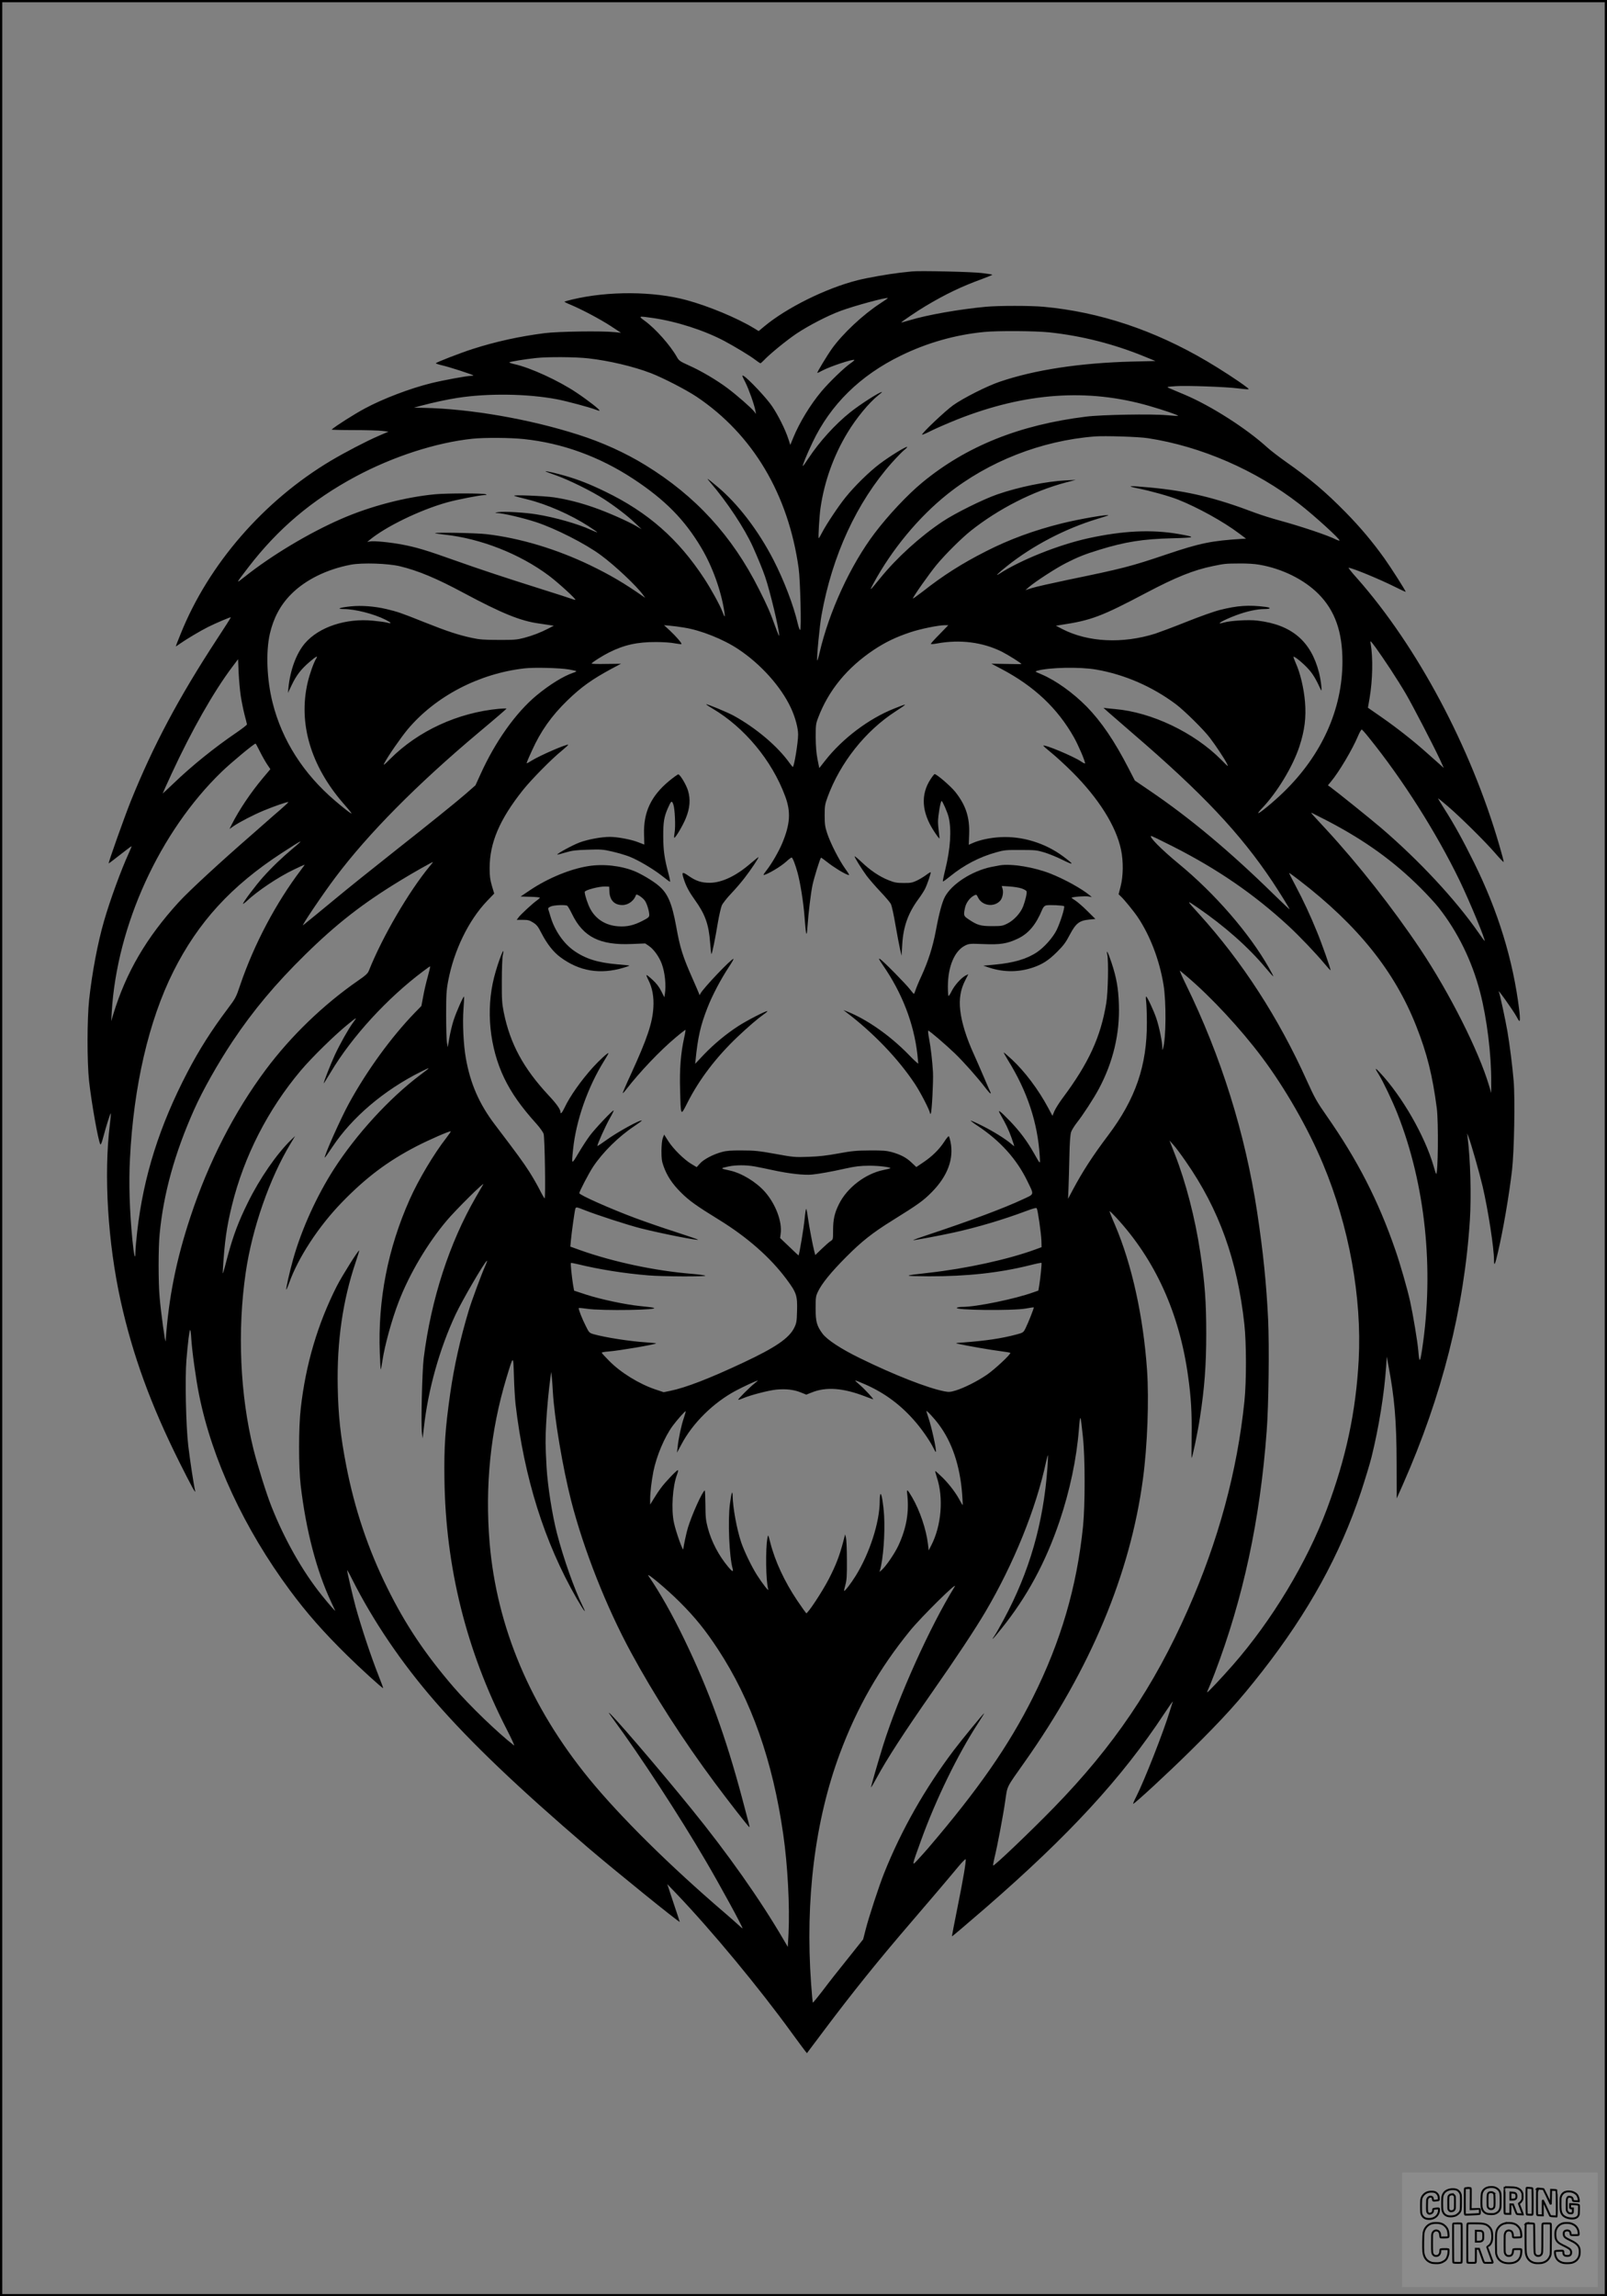 <?xml version="1.0" encoding="UTF-8"?>
<svg xmlns="http://www.w3.org/2000/svg" version="1.0" width="1792pt" height="2560pt" viewBox="0 0 1792 2560" preserveAspectRatio="xMidYMid meet">
  <rect x="0" y="0" width="1792" height="2560" fill="#808080" stroke="none"/>
  <g transform="translate(0.00 0.00) scale(1)">
    <g transform="translate(0,2560) scale(0.1,-0.1)" fill="#000000" stroke="none">
      <path d="M10170 22574 c-19 -2 -78 -9 -130 -14 -136 -16 -366 -56 -480 -85 -350 -89 -787 -305 -1039 -515 l-61 -51 -59 36 c-184 111 -499 242 -741 308 -370 101 -878 104 -1279 8 -46 -11 -85 -22 -87 -24 -2 -2 26 -17 63 -32 124 -51 341 -166 455 -241 l113 -74 -70 7 c-139 15 -630 8 -780 -11 -283 -36 -550 -95 -805 -177 -140 -45 -410 -150 -410 -159 0 -4 35 -15 78 -25 77 -18 330 -100 340 -110 3 -3 -8 -5 -24 -5 -46 0 -307 -48 -442 -81 -237 -58 -541 -174 -742 -282 -121 -65 -321 -192 -372 -236 -4 -3 106 -6 245 -6 139 0 283 -4 320 -9 l69 -8 -111 -48 c-143 -62 -372 -182 -531 -276 -751 -448 -1364 -1154 -1676 -1932 -30 -74 -54 -135 -54 -138 0 -2 21 11 47 30 71 50 224 141 313 186 86 43 251 113 254 108 2 -2 -66 -109 -151 -238 -430 -657 -714 -1191 -964 -1810 -73 -183 -253 -689 -247 -695 2 -2 59 42 128 96 68 54 126 97 127 95 2 -2 -13 -38 -33 -82 -84 -184 -207 -520 -273 -749 -71 -244 -134 -578 -167 -880 -23 -216 -24 -687 -1 -905 26 -236 101 -664 126 -708 5 -8 17 22 31 75 32 123 81 276 85 271 3 -2 -2 -58 -10 -124 -69 -563 -23 -1316 121 -1969 134 -604 335 -1156 654 -1795 135 -269 186 -363 176 -320 -16 66 -58 344 -77 505 -26 226 -37 754 -20 956 16 191 32 323 41 332 4 4 10 -39 13 -96 9 -144 52 -453 87 -627 146 -724 503 -1491 1013 -2180 188 -254 375 -466 634 -721 149 -147 393 -369 405 -369 3 0 -21 64 -52 143 -82 207 -188 525 -254 762 -29 106 -96 393 -95 409 0 6 25 -38 55 -99 234 -465 550 -932 922 -1360 402 -462 918 -955 1712 -1636 283 -242 1020 -839 1020 -825 0 1 -31 97 -70 212 l-69 209 105 -110 c390 -408 919 -1046 1284 -1550 68 -93 134 -182 146 -197 l22 -28 175 233 c335 447 623 804 987 1227 147 170 425 497 530 624 41 49 76 84 78 78 7 -21 -28 -226 -92 -543 -35 -173 -62 -315 -61 -317 2 -2 157 129 381 323 927 806 1512 1440 1986 2159 55 83 98 144 96 136 -3 -8 -18 -55 -33 -105 -70 -231 -280 -766 -374 -954 -23 -44 -38 -81 -35 -81 17 0 391 346 633 585 379 374 549 563 805 890 518 663 870 1303 1102 2000 45 138 99 313 118 390 80 322 143 709 163 1010 l7 110 17 -90 c70 -366 92 -628 93 -1095 l1 -395 69 155 c436 987 684 1967 747 2950 17 274 6 674 -26 925 l-5 40 16 -40 c30 -78 122 -402 158 -555 61 -264 126 -683 126 -818 1 -75 11 -55 43 83 58 247 125 636 158 920 24 207 35 794 18 995 -12 152 -46 418 -70 555 -21 122 -85 420 -95 438 -26 53 162 -211 198 -278 28 -52 33 -57 36 -35 2 13 -1 67 -8 120 -68 548 -234 1090 -501 1630 -124 251 -221 427 -330 598 -43 67 -75 122 -73 122 3 0 51 -39 107 -87 139 -119 414 -390 528 -522 52 -60 95 -105 97 -101 2 5 -20 89 -49 187 -319 1099 -917 2219 -1586 2976 -58 64 -100 117 -94 117 37 0 341 -125 515 -212 65 -32 119 -58 121 -56 5 5 -160 264 -236 371 -135 189 -273 352 -433 515 -227 231 -395 373 -673 568 -76 54 -167 124 -203 157 -232 211 -626 463 -920 587 -80 33 -158 67 -175 74 -28 13 -23 14 80 21 113 8 562 -8 690 -25 39 -5 83 -9 99 -10 29 0 29 0 -15 33 -81 62 -283 193 -429 279 -590 348 -1200 551 -1825 608 -142 13 -499 13 -640 0 -293 -27 -652 -90 -847 -149 -54 -16 -98 -28 -98 -26 0 7 187 133 270 182 226 135 406 221 633 303 64 24 115 45 113 48 -3 2 -56 11 -118 18 -107 14 -699 27 -778 18z m-270 -298 c0 -2 -37 -28 -82 -57 -193 -125 -420 -338 -540 -505 -53 -74 -169 -266 -164 -271 2 -2 27 10 57 26 85 46 343 131 356 118 2 -3 -17 -20 -42 -37 -70 -48 -239 -211 -326 -315 -123 -147 -243 -344 -313 -514 l-33 -81 -22 67 c-34 105 -113 263 -182 365 -61 91 -269 311 -317 337 -21 11 -19 4 19 -70 40 -80 100 -249 113 -319 l7 -35 -22 28 c-31 40 -188 178 -296 259 -120 90 -294 193 -431 254 -100 45 -111 53 -134 94 -73 130 -239 317 -358 403 -74 54 -73 55 89 32 268 -39 575 -138 801 -258 117 -63 280 -161 339 -206 30 -23 57 -41 61 -41 3 0 19 14 36 31 65 70 256 226 368 301 134 89 344 198 487 251 152 57 529 159 529 143z m1798 -381 c369 -39 732 -132 1082 -277 l105 -43 -260 -6 c-581 -15 -1089 -92 -1480 -226 -139 -47 -402 -180 -515 -260 -90 -64 -358 -318 -347 -329 3 -3 51 18 108 47 57 28 187 84 289 125 757 298 1450 346 2134 149 156 -45 330 -104 323 -111 -2 -2 -57 1 -123 7 -169 16 -731 6 -904 -16 -744 -92 -1335 -330 -1825 -734 -166 -137 -379 -364 -532 -566 -270 -357 -508 -875 -614 -1333 -12 -53 -24 -91 -26 -85 -8 23 27 390 48 504 119 667 394 1261 785 1701 53 59 114 122 135 139 22 17 38 34 35 36 -10 10 -193 -103 -306 -188 -118 -89 -282 -250 -382 -375 -75 -92 -214 -301 -258 -386 -19 -38 -37 -68 -40 -68 -8 0 7 250 20 338 43 296 146 582 300 837 98 163 241 336 343 417 27 21 46 38 42 38 -28 0 -245 -139 -357 -229 -164 -131 -340 -325 -461 -508 -33 -51 -62 -91 -64 -89 -7 6 44 129 108 264 200 421 530 746 984 967 294 144 609 233 930 264 156 15 562 12 723 -4z m-5139 -290 c233 -26 507 -91 699 -165 137 -53 391 -184 510 -263 626 -420 1023 -1086 1138 -1913 18 -129 32 -678 17 -687 -5 -3 -17 29 -27 71 -47 203 -154 483 -272 712 -170 329 -396 624 -627 817 -117 98 -127 104 -79 48 191 -222 384 -514 478 -722 55 -123 108 -251 136 -333 56 -163 159 -596 157 -658 0 -9 -17 30 -38 88 -64 177 -90 238 -187 430 -299 596 -708 1042 -1268 1385 -223 137 -483 255 -748 339 -542 174 -1207 289 -1723 299 l-110 2 85 23 c128 34 294 70 400 86 339 53 781 47 1109 -15 110 -21 367 -90 434 -116 21 -9 40 -14 42 -11 9 8 -122 111 -255 200 -203 136 -516 279 -692 318 -32 7 -58 16 -58 20 0 7 182 37 300 49 130 14 438 12 579 -4z m6241 -890 c594 -91 1203 -356 1690 -734 163 -126 459 -396 447 -407 -3 -3 -19 2 -36 10 -86 45 -384 145 -624 211 -93 25 -216 64 -275 86 -445 169 -753 244 -1176 284 -234 22 -279 19 -136 -10 145 -29 345 -85 447 -125 219 -87 505 -245 679 -376 l79 -59 -40 -2 c-347 -22 -471 -47 -845 -173 -400 -135 -484 -157 -1105 -285 -176 -37 -354 -77 -395 -90 l-75 -24 40 35 c71 61 300 210 411 266 135 69 214 100 374 149 286 88 484 120 810 128 266 7 274 12 77 47 -304 53 -624 38 -1012 -47 -332 -73 -754 -242 -995 -398 -52 -34 -5 13 88 87 290 231 649 418 1011 528 63 19 117 36 119 38 17 18 -321 -40 -518 -89 -309 -77 -584 -178 -845 -311 -270 -137 -480 -271 -702 -446 -62 -48 -113 -84 -113 -80 0 17 183 277 264 375 96 116 278 297 381 379 311 247 697 443 1060 539 l110 29 -105 -5 c-227 -12 -530 -74 -770 -157 -158 -55 -471 -210 -610 -303 -249 -166 -510 -403 -694 -630 -120 -148 -126 -152 -77 -62 205 380 505 742 826 998 460 366 1047 596 1640 643 112 9 494 -3 595 -19z m-6959 -10 c430 -45 845 -196 1223 -445 352 -232 570 -453 757 -768 124 -209 220 -476 257 -715 10 -65 3 -64 -22 3 -29 76 -124 249 -203 370 -290 442 -625 737 -1103 969 -173 84 -298 133 -446 176 -94 27 -217 56 -222 51 -1 -2 53 -23 120 -46 142 -50 402 -179 533 -264 127 -83 258 -183 345 -265 l75 -71 -60 35 c-97 56 -319 154 -465 205 -156 55 -301 92 -450 115 -114 17 -478 31 -445 17 11 -5 77 -23 148 -40 215 -53 483 -171 679 -298 54 -35 98 -66 98 -68 0 -3 -34 10 -75 29 -139 64 -399 138 -598 170 -131 22 -362 35 -427 26 -41 -6 -46 -9 -21 -10 70 -2 292 -54 439 -102 216 -71 551 -241 722 -368 156 -114 405 -349 473 -446 l22 -30 -25 17 c-208 146 -367 239 -592 348 -376 180 -778 301 -1153 345 -119 14 -586 22 -574 10 3 -2 50 -9 105 -15 403 -43 839 -214 1164 -457 97 -72 305 -261 296 -270 -2 -2 -21 3 -42 11 -22 8 -169 56 -329 106 -437 138 -693 223 -980 325 -305 109 -429 146 -580 174 -133 25 -313 43 -358 35 l-32 -6 25 21 c179 149 561 335 865 420 114 32 363 80 418 82 27 0 29 2 12 9 -28 12 -428 12 -560 0 -333 -31 -725 -133 -1050 -275 -357 -155 -779 -408 -1075 -644 -106 -84 -106 -85 39 104 330 430 708 750 1196 1012 418 224 900 380 1305 422 136 14 424 12 571 -4z m-1381 -1418 c202 -49 409 -135 710 -297 424 -227 634 -313 840 -341 41 -6 95 -14 120 -18 l45 -7 -60 -31 c-91 -47 -176 -79 -273 -105 -77 -20 -110 -23 -282 -22 -162 0 -212 4 -296 22 -154 33 -278 74 -534 176 -260 104 -296 116 -422 146 -132 31 -276 42 -397 30 -122 -13 -166 -29 -80 -30 129 0 339 -54 470 -120 67 -34 72 -47 13 -31 -22 6 -90 15 -153 21 -302 30 -603 -69 -760 -251 -96 -112 -165 -298 -185 -499 l-5 -55 43 90 c52 108 102 173 196 254 73 63 101 77 76 39 -27 -42 -73 -172 -95 -266 -106 -455 33 -928 397 -1348 37 -42 74 -86 82 -97 13 -19 13 -20 0 -12 -22 12 -94 70 -175 139 -351 299 -590 673 -695 1091 -65 257 -77 565 -31 769 41 176 116 318 234 438 160 163 401 282 672 333 128 23 410 14 545 -18z m9585 17 c254 -44 498 -165 659 -327 183 -185 266 -421 266 -752 -1 -533 -230 -1042 -656 -1456 -112 -109 -274 -242 -283 -234 -3 3 16 27 41 53 169 176 344 465 418 690 59 180 77 326 62 501 -13 150 -53 320 -103 429 -16 36 -27 67 -25 70 9 9 106 -70 164 -134 51 -55 88 -117 141 -234 17 -39 3 99 -20 190 -90 353 -306 536 -687 581 -96 12 -299 0 -373 -21 -112 -33 -15 25 141 83 114 42 228 67 310 67 72 0 80 15 13 24 -186 24 -315 15 -509 -34 -62 -15 -230 -75 -375 -133 -145 -58 -301 -116 -346 -131 -366 -115 -749 -96 -1035 50 l-73 38 55 9 c339 51 452 94 950 357 336 177 528 254 745 299 132 27 138 28 295 29 84 1 169 -4 225 -14z m-6415 -701 c185 -29 436 -129 604 -241 250 -166 475 -417 585 -653 48 -102 81 -224 81 -298 0 -90 -45 -361 -59 -361 -3 0 -19 19 -36 43 -133 187 -374 391 -625 529 -68 37 -299 133 -305 126 -2 -2 29 -23 70 -47 356 -210 663 -579 810 -976 66 -176 57 -312 -33 -528 -37 -88 -115 -224 -172 -297 -45 -59 -46 -63 -6 -46 65 27 172 94 223 140 28 26 55 46 61 46 10 0 42 -80 66 -170 30 -109 65 -328 77 -485 16 -217 24 -246 33 -120 12 167 36 365 56 466 17 80 83 295 95 307 2 2 34 -21 72 -51 69 -55 189 -129 231 -141 18 -6 13 5 -32 68 -69 96 -166 286 -202 396 -24 73 -28 101 -28 200 0 105 3 123 33 205 141 383 421 736 756 953 144 94 143 95 -15 32 -282 -112 -575 -333 -768 -579 l-66 -84 -20 99 c-13 68 -19 144 -20 244 0 136 1 150 28 220 116 305 323 557 621 756 129 85 244 141 406 195 113 38 315 79 387 79 l37 0 -97 -100 c-54 -54 -98 -103 -98 -108 0 -5 30 -3 68 4 257 47 510 15 725 -92 74 -38 217 -128 217 -137 0 -2 -75 -1 -167 1 l-168 3 114 -60 c365 -193 623 -437 806 -760 49 -87 125 -264 125 -291 0 -6 -21 4 -47 22 -81 55 -404 191 -419 175 -2 -2 37 -37 88 -78 51 -41 156 -137 233 -214 297 -296 492 -607 546 -869 27 -130 25 -294 -5 -409 l-22 -87 24 -23 c38 -35 145 -166 190 -233 138 -206 242 -479 287 -754 31 -192 28 -596 -5 -706 -8 -27 -8 -27 -9 13 -1 62 -35 227 -66 318 -28 85 -103 245 -114 245 -4 0 -4 -26 0 -57 4 -32 8 -137 8 -233 2 -479 -126 -852 -433 -1259 -172 -228 -286 -405 -393 -606 l-53 -100 5 120 c3 66 7 225 10 353 3 156 10 245 19 271 7 22 36 68 63 103 67 84 190 273 246 378 159 297 235 615 224 940 -6 185 -27 301 -83 470 -35 106 -61 156 -47 90 16 -70 9 -429 -11 -544 -62 -378 -197 -670 -485 -1056 -39 -52 -81 -119 -93 -147 l-22 -53 -48 90 c-110 205 -259 403 -405 539 -48 44 -88 79 -90 77 -2 -2 20 -41 48 -87 214 -345 330 -695 353 -1064 7 -102 10 -103 -65 30 -77 135 -153 237 -263 353 -123 127 -150 145 -106 70 56 -97 87 -162 119 -251 17 -49 31 -91 31 -94 0 -3 -15 8 -33 24 -62 54 -201 141 -326 203 -67 34 -125 59 -127 57 -2 -2 33 -29 79 -59 252 -168 433 -369 551 -611 80 -166 85 -145 -51 -209 -202 -95 -584 -238 -1051 -393 -95 -31 -172 -59 -169 -61 4 -4 315 54 457 86 262 58 548 143 809 241 75 28 107 36 112 28 12 -19 49 -278 52 -359 l2 -74 -65 -24 c-307 -113 -774 -215 -1195 -262 -298 -33 -297 -37 5 -39 419 -1 783 38 1123 123 71 18 130 30 131 27 4 -8 -11 -163 -24 -242 l-11 -67 -57 -20 c-202 -73 -633 -162 -790 -162 -26 0 -53 -4 -61 -9 -45 -28 618 -36 769 -9 47 9 86 14 88 13 5 -4 -63 -175 -91 -231 -25 -50 -26 -51 -104 -72 -162 -43 -338 -70 -598 -89 -83 -6 -87 -7 -50 -15 96 -21 369 -69 468 -81 59 -8 110 -16 113 -19 11 -12 -175 -186 -262 -245 -107 -73 -251 -145 -347 -175 -61 -18 -75 -19 -128 -9 -189 38 -553 180 -939 369 -213 104 -367 205 -419 275 -63 86 -76 132 -76 282 0 120 2 134 26 185 44 92 146 217 314 386 173 174 293 269 510 404 297 185 349 222 445 319 177 179 249 372 209 563 -6 29 -14 56 -18 60 -4 5 -27 -22 -51 -60 -56 -86 -136 -165 -235 -231 l-77 -52 -54 51 c-59 56 -123 89 -224 117 -52 14 -100 18 -240 17 -152 -1 -198 -5 -350 -33 -130 -24 -216 -34 -335 -38 -154 -5 -168 -4 -370 33 -184 33 -230 38 -370 38 -123 1 -175 -3 -225 -17 -97 -26 -202 -81 -244 -128 l-37 -41 -57 34 c-82 48 -205 170 -259 255 l-47 74 -15 -38 c-9 -24 -14 -78 -15 -143 0 -85 4 -118 23 -170 38 -108 97 -198 195 -295 92 -92 174 -150 426 -305 313 -193 569 -418 748 -658 115 -154 125 -185 120 -360 -3 -115 -6 -132 -31 -184 -57 -117 -210 -221 -566 -388 -383 -180 -643 -280 -817 -316 l-73 -15 -93 31 c-181 61 -386 187 -515 318 -46 46 -83 87 -83 91 0 5 35 11 78 14 116 9 515 77 528 90 3 2 -44 7 -103 11 -190 12 -462 55 -591 91 -51 15 -53 18 -88 88 -43 84 -87 197 -80 204 3 3 45 -1 93 -8 161 -25 840 -14 738 12 -16 4 -82 12 -145 18 -164 16 -440 75 -601 127 l-137 45 -12 67 c-14 88 -29 236 -24 241 3 3 37 -3 77 -13 238 -58 518 -103 790 -125 152 -13 645 -15 632 -3 -6 5 -75 14 -155 21 -404 33 -865 131 -1233 261 l-117 42 6 67 c8 90 43 337 50 356 8 20 12 20 100 -15 141 -56 487 -168 629 -204 238 -60 656 -142 638 -126 -4 4 -116 42 -248 85 -132 42 -334 112 -450 155 -279 104 -625 258 -625 278 1 20 105 220 153 293 109 164 284 337 463 456 46 31 83 58 81 60 -15 14 -278 -131 -401 -221 -50 -36 -92 -64 -94 -62 -7 8 92 228 139 310 26 45 44 83 42 86 -8 8 -206 -201 -265 -280 -31 -41 -88 -129 -127 -195 -79 -133 -78 -134 -61 36 33 326 163 697 348 994 28 44 49 82 47 84 -7 7 -102 -80 -171 -156 -134 -148 -260 -327 -318 -451 -27 -57 -46 -78 -46 -51 0 31 -43 92 -133 188 -281 302 -428 574 -499 923 -20 100 -23 140 -22 353 0 132 5 261 11 287 31 139 -52 -71 -97 -247 -93 -365 -51 -784 113 -1125 81 -167 186 -317 360 -510 37 -41 72 -91 79 -110 13 -42 24 -720 11 -720 -4 1 -28 42 -53 92 -25 50 -78 143 -119 207 -67 104 -126 186 -383 524 -175 231 -273 456 -323 739 -27 150 -38 391 -27 543 6 77 9 141 7 144 -8 7 -86 -169 -117 -264 -16 -49 -37 -137 -47 -195 l-18 -105 -9 50 c-5 28 -9 167 -9 310 0 227 3 275 23 380 64 339 228 676 434 891 l79 82 -26 87 c-20 70 -25 109 -25 196 0 283 111 543 370 869 94 118 320 348 433 439 42 35 76 66 74 68 -13 12 -313 -118 -409 -177 -26 -17 -50 -30 -53 -30 -6 0 3 23 57 142 97 216 218 387 395 559 156 151 274 235 494 354 l104 55 -167 -2 c-91 -2 -164 0 -161 5 9 15 121 86 193 122 168 85 317 118 525 117 80 0 171 -6 213 -15 39 -7 72 -11 72 -7 0 15 -63 87 -128 148 l-67 62 65 -6 c36 -3 108 -12 160 -21z m7875 -463 c56 -85 135 -211 175 -280 78 -135 300 -563 375 -723 l45 -99 -43 39 c-24 21 -88 78 -143 127 -146 131 -331 277 -506 399 l-154 107 18 103 c35 207 40 455 12 615 -6 35 -3 32 57 -48 34 -47 108 -155 164 -240z m-12821 -294 c9 -60 28 -154 42 -210 15 -55 27 -106 28 -112 0 -6 -51 -46 -114 -89 -248 -169 -498 -370 -705 -569 -66 -63 -121 -114 -121 -113 -1 1 44 101 100 222 222 480 468 913 674 1187 l67 89 6 -148 c4 -81 14 -197 23 -257z m3658 291 c43 -8 80 -16 84 -19 3 -3 -12 -12 -33 -18 -108 -36 -264 -132 -410 -253 -231 -192 -459 -513 -623 -875 l-58 -127 -113 -99 c-100 -87 -425 -349 -763 -615 -261 -206 -580 -462 -686 -551 -101 -84 -321 -264 -359 -294 -31 -24 218 346 360 534 363 484 909 1036 1595 1612 202 169 309 262 312 268 1 3 -37 2 -85 -2 -459 -43 -901 -247 -1212 -559 -67 -68 -80 -77 -66 -49 37 74 186 289 262 380 311 369 796 622 1304 679 106 12 389 5 491 -12z m5883 -2 c317 -55 626 -190 889 -387 94 -71 311 -285 377 -373 66 -86 163 -233 189 -285 22 -44 20 -43 -62 40 -302 304 -776 530 -1184 565 -38 3 -82 8 -99 10 l-30 4 45 -41 c25 -22 151 -132 280 -243 780 -670 1200 -1116 1559 -1653 86 -130 191 -299 191 -309 0 -3 -80 72 -178 168 -488 478 -929 847 -1378 1152 l-169 115 -69 134 c-159 309 -305 523 -469 691 -153 155 -345 292 -503 359 -74 31 -76 32 -48 40 134 38 478 45 659 13z m3038 -756 c378 -467 755 -1062 1015 -1599 111 -231 293 -670 277 -670 -2 0 -34 43 -71 97 -255 366 -660 801 -1084 1164 -122 104 -494 403 -564 454 l-28 20 36 44 c86 102 238 358 298 502 18 43 38 77 43 76 6 -2 41 -41 78 -88z m-12365 -157 c24 -48 60 -112 80 -142 l37 -55 -80 -95 c-137 -163 -265 -353 -350 -520 l-26 -52 43 30 c68 47 223 127 338 175 118 49 269 101 275 95 3 -2 -37 -40 -88 -84 -50 -43 -117 -101 -148 -129 -30 -27 -105 -93 -165 -145 -354 -308 -706 -632 -822 -759 -360 -395 -585 -780 -728 -1246 l-24 -80 6 100 c57 968 535 2013 1227 2682 106 102 360 313 377 313 3 0 24 -40 48 -88z m11912 -777 c416 -218 733 -447 1031 -744 75 -75 164 -172 199 -216 215 -272 375 -598 466 -950 75 -291 125 -693 123 -1000 l0 -120 -24 81 c-115 388 -440 1033 -768 1524 -306 457 -691 946 -1050 1335 -186 201 -175 187 -152 179 11 -5 89 -45 175 -89z m-1728 -283 c498 -253 902 -531 1284 -883 120 -110 312 -312 403 -422 35 -42 66 -76 68 -74 6 6 -95 293 -152 431 -74 182 -151 347 -238 511 -41 77 -73 141 -72 143 2 2 54 -36 115 -83 652 -502 1064 -1016 1303 -1625 121 -306 181 -549 229 -915 20 -157 14 -754 -8 -732 -2 2 -16 43 -29 91 -98 335 -351 776 -600 1041 -55 59 -57 50 -7 -29 46 -74 150 -292 205 -431 312 -790 411 -1737 275 -2629 -23 -151 -31 -154 -42 -17 -8 102 -59 405 -92 555 -32 143 -111 418 -164 570 -190 551 -422 1003 -765 1494 -111 159 -133 198 -221 392 -317 705 -724 1332 -1203 1860 -144 158 -145 160 -21 75 305 -209 570 -443 765 -677 44 -53 82 -95 84 -93 2 2 -21 46 -50 97 -219 386 -605 830 -1007 1160 -194 160 -340 308 -303 308 5 0 115 -53 243 -118z m-9814 -19 c-125 -105 -234 -209 -336 -323 -81 -91 -222 -278 -222 -296 0 -4 17 8 38 27 119 114 357 273 530 355 62 30 115 54 118 54 3 0 -15 -26 -39 -57 -281 -371 -524 -831 -678 -1283 -47 -141 -52 -149 -145 -273 -176 -234 -316 -455 -443 -699 -314 -602 -491 -1164 -561 -1778 -11 -96 -20 -200 -20 -229 0 -105 -17 -35 -34 139 -31 324 -41 630 -27 897 40 812 210 1545 484 2092 277 552 647 956 1212 1323 237 154 256 162 123 51z m1524 -200 c-233 -282 -527 -785 -678 -1163 -13 -33 -35 -53 -123 -114 -384 -266 -747 -616 -1027 -991 -352 -472 -639 -1032 -840 -1640 -160 -483 -243 -901 -277 -1385 -3 -43 -53 320 -67 487 -15 166 -15 551 0 703 42 448 167 902 385 1390 96 216 264 513 428 760 229 343 479 642 808 965 355 349 646 575 1069 832 140 86 347 202 358 203 2 0 -14 -21 -36 -47z m-21 -1228 c-17 -59 -40 -157 -51 -219 l-21 -111 -73 -75 c-262 -271 -531 -640 -733 -1008 -94 -171 -283 -595 -271 -608 2 -1 40 52 85 120 220 331 575 632 987 838 115 57 114 55 -9 -37 -345 -260 -711 -660 -962 -1050 -192 -300 -358 -665 -453 -999 -41 -147 -84 -336 -77 -343 2 -2 16 31 31 73 101 284 329 632 588 899 269 277 510 459 833 626 135 70 373 174 381 166 3 -2 -20 -35 -49 -73 -137 -175 -310 -465 -408 -685 -245 -550 -356 -1121 -334 -1712 4 -103 9 -186 11 -184 3 2 11 47 19 100 26 171 105 459 182 657 118 307 321 650 537 905 99 118 430 445 404 400 -3 -5 -40 -69 -82 -142 -295 -510 -499 -1139 -581 -1793 -18 -143 -32 -744 -20 -836 l8 -59 14 120 c46 420 174 877 353 1260 76 162 321 582 350 600 5 3 -4 -25 -21 -62 -41 -92 -151 -389 -182 -493 -96 -321 -162 -616 -207 -928 -56 -394 -69 -590 -64 -952 13 -983 244 -1911 693 -2787 55 -107 93 -189 83 -182 -182 141 -492 440 -673 649 -317 368 -539 699 -739 1105 -214 431 -365 880 -459 1365 -64 331 -89 558 -95 880 -10 505 56 961 199 1385 24 71 42 131 40 133 -8 9 -190 -281 -249 -396 -213 -421 -347 -871 -402 -1362 -25 -211 -25 -656 -1 -860 59 -500 177 -953 339 -1298 22 -48 42 -91 45 -97 8 -18 -67 68 -149 170 -214 266 -416 623 -561 990 -57 143 -156 461 -201 640 -149 604 -181 1317 -86 1968 72 493 266 1050 500 1437 l51 85 -47 -45 c-159 -155 -347 -427 -479 -695 -106 -214 -164 -369 -225 -595 -60 -229 -59 -225 -54 -145 18 300 42 469 100 705 135 549 401 1069 768 1505 123 146 385 403 535 523 95 77 97 77 45 7 -50 -68 -145 -238 -199 -354 -50 -109 -125 -300 -125 -319 0 -3 35 52 78 124 236 396 629 825 1032 1127 40 31 76 55 77 53 2 -2 -10 -52 -26 -111z m8469 -5 c266 -226 595 -580 831 -895 257 -342 516 -793 682 -1191 291 -694 435 -1490 398 -2187 -31 -576 -141 -1090 -353 -1657 -223 -597 -616 -1248 -1052 -1745 -124 -141 -279 -306 -283 -301 -3 2 2 17 10 33 8 16 41 96 72 178 318 833 507 1714 580 2700 22 287 30 948 16 1245 -19 399 -55 751 -122 1195 -134 882 -401 1736 -796 2543 -44 89 -73 157 -64 150 9 -7 45 -37 81 -68z m-16 -2060 c371 -534 573 -1097 652 -1812 23 -208 24 -634 1 -858 -80 -781 -291 -1560 -631 -2327 -379 -858 -829 -1523 -1496 -2207 -252 -259 -666 -654 -675 -644 -3 3 4 40 14 84 32 127 98 477 121 639 25 170 8 137 213 427 737 1042 1180 2100 1322 3158 50 372 69 881 46 1215 -42 602 -170 1180 -357 1618 -36 82 -63 152 -61 154 3 2 35 -29 72 -69 436 -471 707 -1066 804 -1773 33 -234 43 -408 39 -667 -1 -135 -2 -245 0 -243 10 10 68 288 92 445 52 337 71 589 71 942 0 358 -15 563 -67 908 -57 380 -161 782 -284 1095 l-59 150 45 -50 c25 -27 87 -111 138 -185z m-4809 -54 c44 -8 143 -28 220 -45 168 -36 334 -54 418 -46 87 9 209 31 372 67 112 25 165 31 265 32 107 1 251 -17 238 -29 -2 -2 -37 -11 -78 -19 -202 -42 -405 -198 -495 -381 -49 -98 -65 -172 -65 -291 0 -100 0 -102 -27 -120 -16 -9 -60 -49 -100 -87 l-72 -69 -11 43 c-17 64 -56 270 -71 374 -6 50 -15 93 -19 98 -3 4 -12 -49 -18 -118 -9 -91 -55 -371 -67 -402 0 -1 -47 43 -103 97 l-103 98 6 45 c20 134 -55 335 -178 473 -98 109 -256 205 -387 234 -111 24 -111 25 -19 45 85 18 196 18 294 1z m-2666 -2651 c97 -825 321 -1537 681 -2165 82 -142 119 -189 67 -85 -92 187 -214 531 -286 810 -52 199 -104 529 -116 735 -14 254 -14 311 -5 487 9 171 29 379 49 523 l7 55 7 -55 c3 -30 9 -104 12 -165 16 -290 110 -849 205 -1220 140 -543 391 -1180 668 -1690 257 -474 579 -975 936 -1455 143 -193 375 -490 382 -490 6 0 4 7 -78 314 -184 692 -372 1210 -646 1777 -134 278 -273 524 -400 709 -39 57 204 -146 348 -290 173 -173 288 -316 425 -525 374 -570 612 -1246 729 -2065 50 -343 74 -810 59 -1105 l-8 -150 -50 85 c-257 441 -623 960 -1025 1454 -377 465 -920 1096 -920 1070 0 -3 24 -38 54 -78 289 -391 731 -1068 1028 -1576 160 -273 408 -728 408 -748 0 -3 -21 14 -47 39 -27 25 -97 87 -158 139 -608 521 -1160 1067 -1506 1490 -654 801 -1029 1689 -1109 2627 -53 636 9 1251 188 1843 79 259 75 258 83 15 3 -115 12 -255 18 -310z m2671 237 c-51 -39 -194 -181 -188 -187 3 -3 25 4 50 15 79 35 290 90 376 98 105 10 195 0 273 -32 l60 -24 58 23 c163 67 355 52 604 -45 43 -16 80 -30 83 -30 12 0 -96 116 -149 161 -32 27 -55 49 -49 49 5 0 54 -19 108 -43 224 -98 409 -237 571 -429 75 -89 157 -209 193 -283 12 -25 24 -44 26 -42 11 11 -48 282 -86 391 -11 33 -20 62 -20 65 0 13 88 -81 139 -150 147 -196 236 -459 260 -774 5 -66 8 -122 6 -123 -2 -2 -14 16 -26 40 -42 83 -117 184 -194 261 -43 42 -81 77 -85 77 -3 0 4 -30 16 -67 78 -231 52 -543 -62 -763 l-28 -55 -8 70 c-19 164 -91 376 -177 523 -49 83 -61 95 -56 50 26 -209 -5 -391 -98 -591 -42 -89 -139 -231 -187 -272 l-23 -20 6 20 c36 122 57 408 46 605 -8 129 -28 252 -40 244 -5 -3 -9 -38 -9 -79 0 -233 -112 -582 -268 -833 -54 -87 -122 -175 -129 -168 -2 2 4 32 14 67 15 53 18 101 17 274 0 116 -5 228 -10 250 l-10 39 -23 -89 c-40 -150 -79 -253 -157 -405 -74 -144 -239 -394 -254 -385 -4 3 -49 66 -99 140 -144 214 -249 441 -302 650 -23 90 -23 90 -31 50 -23 -121 -18 -488 9 -574 10 -32 -66 65 -128 163 -62 99 -140 262 -174 361 -49 147 -93 386 -95 515 -2 77 -14 40 -31 -90 -24 -188 -7 -587 31 -719 11 -40 -6 -33 -51 22 -105 126 -185 279 -226 432 -23 88 -26 120 -27 262 -1 88 -4 159 -8 157 -29 -18 -144 -274 -188 -419 -15 -48 -49 -206 -50 -234 -2 -37 -82 187 -105 294 -32 150 -15 406 35 537 10 26 14 48 9 48 -14 0 -141 -133 -189 -199 -25 -33 -62 -89 -82 -123 l-38 -62 0 60 c0 73 15 202 36 309 35 174 125 387 216 510 52 70 139 167 144 162 2 -2 -7 -35 -20 -74 -27 -76 -61 -233 -70 -328 l-7 -60 49 91 c125 238 358 468 609 601 82 44 232 113 243 112 3 0 -11 -12 -30 -27z m3656 -604 c25 -230 25 -756 1 -996 -69 -674 -247 -1281 -557 -1902 -271 -542 -611 -1031 -1176 -1691 -23 -27 -70 -79 -104 -116 -76 -83 -77 -88 31 210 163 452 411 961 634 1303 41 63 72 114 70 114 -8 0 -241 -284 -337 -410 -322 -426 -587 -892 -779 -1373 -56 -140 -170 -487 -205 -625 l-29 -113 -133 -167 c-187 -234 -216 -270 -326 -415 -54 -70 -100 -126 -102 -124 -2 2 -11 95 -19 208 -68 939 43 1824 320 2569 192 515 438 946 783 1370 126 155 546 569 497 490 -274 -443 -626 -1225 -797 -1768 -59 -191 -138 -465 -135 -469 2 -1 30 45 62 105 116 214 304 504 620 957 271 387 477 699 593 895 316 536 565 1150 677 1673 10 43 19 76 21 74 2 -2 -1 -66 -6 -143 -45 -617 -201 -1159 -487 -1689 -42 -77 -83 -151 -93 -165 -59 -86 -33 -62 67 63 285 354 492 737 648 1197 115 341 190 696 216 1025 15 182 17 178 45 -87z"></path>
      <path d="M7462 16894 c-203 -168 -288 -350 -280 -599 l3 -111 -70 27 c-79 31 -231 59 -314 59 -96 0 -247 -28 -340 -63 -79 -30 -255 -126 -247 -135 2 -1 43 9 92 24 75 22 114 27 249 31 145 5 170 3 270 -20 61 -14 147 -39 191 -56 101 -39 274 -142 373 -221 41 -33 78 -60 82 -60 4 0 -3 39 -16 88 -45 167 -59 260 -59 417 -1 159 9 218 51 314 37 84 44 90 61 44 18 -48 27 -251 14 -320 -5 -29 -6 -53 -3 -53 15 0 98 141 129 219 46 112 53 211 24 307 -20 65 -84 173 -107 181 -6 2 -52 -31 -103 -73z"></path>
      <path d="M10377 16913 c-112 -170 -100 -368 37 -578 31 -48 59 -85 61 -83 2 2 0 33 -5 68 -5 36 -10 90 -10 120 0 63 28 230 40 230 10 0 66 -127 79 -182 33 -141 20 -347 -39 -587 -17 -68 -28 -126 -26 -128 3 -3 40 24 83 59 153 124 325 214 509 265 91 26 113 28 274 27 161 0 182 -2 265 -27 50 -15 143 -53 207 -85 128 -63 129 -53 4 40 -200 149 -456 228 -700 215 -113 -6 -232 -31 -310 -66 l-43 -19 4 112 c8 192 -36 328 -154 477 -52 65 -208 199 -231 199 -4 0 -25 -26 -45 -57z"></path>
      <path d="M9530 16053 c0 -15 79 -142 135 -218 29 -38 97 -117 152 -175 55 -58 108 -120 118 -139 9 -19 32 -122 50 -230 19 -108 42 -230 51 -271 l18 -75 7 125 c12 201 65 350 183 510 27 36 58 85 71 110 26 53 69 179 63 186 -3 2 -26 -12 -52 -32 -26 -19 -72 -47 -104 -62 -49 -23 -70 -27 -147 -26 -76 0 -102 5 -166 31 -100 39 -205 110 -301 202 -43 40 -78 69 -78 64z"></path>
      <path d="M8372 15976 c-162 -141 -322 -217 -457 -218 -93 0 -154 20 -236 77 -73 51 -81 46 -53 -38 25 -78 60 -143 124 -232 113 -157 154 -271 169 -477 5 -66 11 -121 14 -124 6 -6 42 166 72 350 14 81 34 168 44 192 11 24 57 83 103 131 46 48 113 126 149 173 69 88 163 229 157 234 -1 2 -40 -29 -86 -68z"></path>
      <path d="M6560 15944 c-202 -32 -447 -133 -645 -265 l-110 -74 108 -3 c59 -1 107 -6 107 -10 0 -4 -14 -17 -31 -29 -48 -33 -185 -160 -207 -191 l-20 -27 67 0 c58 0 75 -4 116 -30 40 -25 55 -44 91 -115 63 -122 133 -212 211 -270 212 -158 443 -197 706 -119 38 11 67 22 65 24 -1 2 -61 8 -133 14 -220 19 -357 62 -486 153 -113 79 -213 223 -258 373 -12 39 -24 78 -27 88 -4 13 4 21 30 32 36 15 162 20 182 7 6 -4 30 -45 53 -92 124 -256 310 -350 666 -334 l150 6 44 -30 c51 -35 111 -118 140 -196 36 -96 51 -242 35 -338 l-6 -36 -34 68 c-23 46 -54 87 -95 124 -33 31 -64 56 -69 56 -5 0 5 -26 21 -57 43 -85 62 -188 55 -303 -10 -174 -68 -348 -252 -749 -52 -112 -92 -206 -90 -208 2 -2 19 15 37 39 154 199 381 437 552 580 59 50 110 89 111 87 2 -2 -4 -42 -15 -89 -38 -174 -52 -349 -45 -580 8 -301 5 -295 81 -145 132 261 321 509 560 736 117 111 228 206 288 248 27 18 46 35 44 38 -9 9 -229 -104 -327 -168 -134 -87 -265 -196 -380 -315 l-98 -104 4 38 c26 260 55 388 133 587 54 139 147 315 241 458 32 48 54 87 49 87 -26 0 -332 -322 -367 -385 l-11 -20 -7 20 c-4 11 -35 83 -69 160 -113 255 -141 344 -185 589 -48 260 -94 368 -198 454 -60 51 -188 127 -265 159 -152 62 -350 84 -517 57z m236 -287 c4 -93 56 -147 144 -147 67 0 131 48 153 114 5 15 74 -31 98 -65 23 -32 49 -117 49 -160 0 -23 -11 -32 -79 -67 -96 -49 -172 -66 -266 -59 -140 9 -251 79 -313 195 -28 52 -62 156 -62 188 0 21 164 64 234 61 l39 -2 3 -58z"></path>
      <path d="M11150 15953 c-14 -2 -59 -11 -100 -19 -214 -46 -435 -188 -513 -332 -31 -58 -65 -182 -102 -382 -33 -174 -83 -333 -158 -497 -31 -66 -61 -140 -68 -162 -7 -23 -15 -41 -18 -41 -3 0 -22 22 -41 47 -46 61 -308 327 -338 342 -18 10 -11 -5 31 -66 215 -310 347 -649 387 -998 5 -49 10 -95 10 -102 0 -6 -51 40 -112 104 -206 210 -461 389 -683 477 l-40 15 29 -22 c305 -231 583 -521 769 -802 61 -91 167 -298 167 -324 0 -10 3 -11 9 -5 12 11 30 360 25 459 -7 125 -25 278 -43 373 -10 50 -14 92 -10 92 13 0 197 -158 298 -255 97 -94 246 -261 335 -377 28 -37 55 -67 59 -68 5 0 6 3 4 8 -3 4 -36 81 -75 172 -39 91 -87 201 -107 245 -87 189 -142 363 -157 501 -15 126 3 234 56 336 l34 67 -31 -15 c-49 -26 -124 -110 -155 -174 -16 -33 -32 -57 -35 -53 -4 3 -7 52 -7 107 1 223 75 398 195 456 42 20 54 21 202 15 186 -8 264 4 382 60 122 58 204 157 274 327 11 25 24 39 41 44 33 8 192 1 202 -9 11 -11 -42 -181 -83 -265 -42 -85 -138 -193 -220 -248 -114 -76 -258 -118 -468 -138 l-130 -12 70 -23 c162 -52 326 -51 485 3 106 36 175 81 270 176 69 69 96 105 140 190 68 128 106 157 216 168 l69 7 -91 90 c-50 50 -110 101 -132 115 -23 14 -42 28 -42 31 0 10 154 22 192 14 l33 -6 -25 21 c-87 72 -278 178 -435 240 -181 72 -435 114 -565 93z m243 -258 c27 -10 51 -23 54 -31 7 -18 -11 -97 -37 -167 -28 -75 -104 -158 -178 -194 -52 -26 -66 -28 -172 -28 -126 0 -164 11 -262 78 -53 35 -55 43 -37 127 12 56 53 111 100 136 27 14 28 13 45 -21 44 -94 178 -113 247 -37 26 28 39 92 27 132 l-9 33 87 -6 c48 -3 109 -13 135 -22z"></path>
    </g>
  </g>
  <rect x="0.0" y="0.0" width="1792.0" height="2560.0" fill="none" stroke="black" stroke-width="5"></rect>
  <g transform="translate(1563.55 2422.00) scale(0.213)" opacity="1.0">
    <rect x="0" y="0" width="1024.0" height="600.0" fill="white" fill-opacity="0.1"></rect>
    <g transform="translate(0,650) scale(0.1,-0.1)" stroke="none">
      <path fill="none" stroke="#000000" stroke-width="100" d="M4491 5720 c-164 -43 -269 -147 -319 -315 -19 -65 -29 -577 -13 -693 25 -190 116 -310 276 -367 63 -23 284 -32 370 -16 122 22 249 110 294 205 51 104 56 150 56 496 0 341 -4 385 -48 478 -46 100 -156 184 -282 217 -83 21 -241 19 -334 -5z m270 -273 c19 -12 43 -40 54 -62 18 -37 20 -64 23 -320 5 -339 -1 -384 -56 -436 -87 -82 -235 -56 -289 51 -22 43 -23 53 -23 335 0 314 7 370 52 412 34 32 66 42 139 42 53 1 73 -4 100 -22z"></path>
      <path fill="none" stroke="#000000" stroke-width="100" d="M5367 5723 c-4 -3 -7 -311 -7 -683 0 -618 1 -679 17 -691 12 -10 51 -14 152 -14 l136 0 3 248 2 248 67 -3 67 -3 34 -85 c18 -47 58 -152 89 -235 30 -82 63 -158 73 -168 14 -15 40 -19 165 -24 l148 -6 -5 34 c-4 19 -49 143 -102 276 -53 133 -96 246 -96 251 0 6 15 19 33 31 53 33 104 92 134 156 27 57 28 67 27 195 0 115 -4 144 -23 193 -31 80 -76 135 -148 183 -83 56 -166 82 -303 94 -129 11 -453 14 -463 3z m541 -300 c55 -27 77 -73 77 -163 0 -61 -4 -82 -23 -111 -34 -55 -73 -69 -191 -69 l-101 0 0 187 0 186 101 -6 c66 -4 114 -12 137 -24z"></path>
      <path fill="none" stroke="#000000" stroke-width="100" d="M6514 5685 c-4 -9 -5 -320 -2 -690 3 -511 7 -678 16 -687 19 -19 273 -30 291 -13 11 11 13 126 12 675 -1 364 -6 672 -11 685 -11 28 -27 31 -187 40 -99 6 -114 5 -119 -10z"></path>
      <path fill="none" stroke="#000000" stroke-width="100" d="M3355 5683 c-27 -3 -55 -9 -62 -15 -10 -8 -13 -150 -13 -683 0 -592 2 -674 15 -685 12 -10 52 -11 173 -6 362 15 578 29 590 38 8 7 12 46 12 129 0 108 -2 119 -20 129 -11 6 -24 9 -28 7 -4 -3 -103 -8 -221 -12 l-214 -7 5 545 c4 384 2 549 -5 556 -11 11 -120 12 -232 4z"></path>
      <path fill="none" stroke="#000000" stroke-width="100" d="M7067 5654 c-4 -4 -7 -310 -7 -680 0 -625 1 -673 18 -692 15 -18 31 -21 152 -24 l134 -3 -3 400 c-2 277 1 397 8 390 11 -11 153 -311 251 -530 96 -215 128 -281 142 -292 7 -6 82 -14 165 -17 l153 -7 11 28 c14 34 3 1333 -11 1347 -5 5 -70 11 -144 14 l-136 5 -1 -54 c-1 -30 -5 -200 -8 -379 l-6 -325 -73 150 c-40 83 -123 256 -184 385 -61 129 -117 242 -125 252 -11 12 -40 18 -121 22 -59 4 -130 9 -157 12 -28 3 -54 2 -58 -2z"></path>
      <path fill="none" stroke="#000000" stroke-width="100" d="M2507 5614 c-220 -49 -342 -159 -394 -357 -24 -91 -24 -641 0 -740 57 -233 232 -339 510 -310 56 6 127 21 158 33 76 29 187 114 226 174 64 95 67 114 71 505 2 232 -1 371 -8 404 -27 126 -116 235 -228 278 -74 29 -236 35 -335 13z m191 -281 c15 -11 36 -35 47 -54 19 -32 20 -52 20 -349 0 -309 0 -316 -23 -362 -31 -62 -75 -89 -155 -95 -53 -4 -67 -2 -97 19 -19 13 -44 41 -55 63 -19 37 -20 60 -20 350 0 337 2 351 60 405 54 51 169 63 223 23z"></path>
      <path fill="none" stroke="#000000" stroke-width="100" d="M8568 5491 c-133 -43 -219 -134 -262 -280 -13 -45 -16 -107 -16 -343 0 -320 9 -395 60 -506 73 -156 258 -255 506 -269 191 -11 324 47 376 165 19 42 22 70 26 288 4 209 3 242 -11 256 -19 18 -186 38 -347 41 l-105 2 -3 -95 c-1 -52 2 -102 7 -109 6 -10 33 -16 75 -19 l66 -4 0 -105 c0 -98 -1 -105 -26 -130 -23 -23 -31 -25 -99 -21 -64 3 -79 7 -112 34 -21 16 -49 52 -63 80 -25 49 -25 51 -25 324 0 303 6 348 56 402 28 29 32 30 99 26 105 -6 152 -50 167 -158 8 -53 9 -54 48 -62 22 -5 90 -10 150 -11 l110 -2 3 43 c4 52 -30 180 -66 245 -53 99 -179 183 -317 212 -96 20 -226 18 -297 -4z"></path>
      <path fill="none" stroke="#000000" stroke-width="100" d="M1390 5484 c-203 -45 -359 -207 -390 -404 -13 -83 -13 -616 0 -694 20 -123 100 -235 203 -281 98 -45 271 -51 387 -13 211 67 340 238 340 451 0 54 -3 69 -17 74 -24 9 -264 -15 -280 -28 -7 -7 -13 -31 -13 -60 0 -56 -13 -95 -43 -128 -31 -34 -95 -61 -144 -61 -35 0 -48 6 -77 35 -52 52 -58 99 -54 423 3 257 5 280 24 323 42 89 120 132 202 109 53 -14 72 -42 81 -120 11 -90 15 -92 150 -79 62 6 125 15 138 20 25 9 25 10 21 107 -3 82 -9 106 -33 155 -33 68 -97 130 -163 160 -60 27 -235 33 -332 11z"></path>
      <path fill="none" stroke="#000000" stroke-width="100" d="M1600 3845 c-239 -44 -424 -235 -476 -495 -22 -109 -33 -831 -15 -1000 31 -300 174 -492 425 -572 45 -15 100 -21 211 -25 181 -6 263 8 380 66 147 73 214 152 266 311 26 78 32 117 37 219 4 98 2 125 -9 132 -22 14 -393 11 -407 -3 -7 -7 -12 -39 -12 -73 0 -169 -84 -275 -217 -275 -68 0 -110 18 -150 64 -65 73 -68 99 -68 606 0 446 1 456 22 515 78 208 337 201 392 -11 6 -23 13 -75 16 -115 3 -41 10 -78 15 -83 10 -10 289 -10 357 0 63 9 67 18 60 147 -12 210 -62 331 -181 445 -86 82 -165 123 -280 146 -94 19 -261 20 -366 1z"></path>
      <path fill="none" stroke="#000000" stroke-width="100" d="M5376 3840 c-151 -39 -268 -118 -350 -237 -106 -157 -118 -245 -114 -863 4 -463 5 -477 27 -550 33 -106 72 -178 131 -243 123 -135 290 -197 526 -197 326 0 528 127 610 384 34 106 48 339 20 349 -29 12 -386 9 -400 -2 -7 -6 -16 -44 -20 -85 -17 -192 -81 -266 -226 -266 -93 1 -163 55 -197 152 -16 48 -18 92 -18 503 0 437 1 452 22 520 26 81 57 119 121 147 78 35 188 8 237 -56 30 -40 55 -133 55 -206 0 -92 6 -95 157 -92 70 1 161 5 201 8 87 8 88 9 78 158 -12 189 -62 314 -170 422 -76 76 -130 109 -241 144 -102 33 -337 38 -449 10z"></path>
      <path fill="none" stroke="#000000" stroke-width="100" d="M8441 3845 c-204 -45 -357 -196 -406 -402 -24 -99 -17 -331 13 -416 47 -137 141 -225 342 -323 334 -162 396 -203 438 -284 19 -37 23 -57 20 -116 -3 -59 -8 -77 -30 -107 -39 -50 -98 -70 -190 -65 -137 7 -187 57 -188 185 0 95 4 94 -223 86 -106 -3 -198 -10 -204 -16 -17 -13 -17 -107 1 -200 44 -226 196 -375 436 -423 103 -20 339 -15 435 10 199 53 340 189 391 377 21 78 28 222 15 311 -16 115 -56 191 -145 276 -85 81 -145 117 -386 235 -250 122 -298 173 -301 319 -3 109 52 167 164 175 115 8 183 -49 194 -164 3 -32 10 -64 16 -70 10 -14 340 -17 387 -4 24 7 25 9 22 92 -5 150 -54 269 -153 369 -69 70 -189 133 -297 155 -90 18 -265 18 -351 0z"></path>
      <path fill="none" stroke="#000000" stroke-width="100" d="M2710 3833 c-14 -2 -29 -9 -35 -14 -7 -7 -9 -354 -7 -1017 3 -910 5 -1008 20 -1019 20 -16 384 -18 413 -3 19 10 19 32 19 1019 0 923 -1 1010 -16 1022 -13 10 -61 14 -193 16 -97 1 -187 -1 -201 -4z"></path>
      <path fill="none" stroke="#000000" stroke-width="100" d="M3455 3833 c-47 -12 -45 32 -45 -1034 0 -987 0 -1009 19 -1019 12 -6 98 -10 210 -10 159 0 192 3 205 16 14 13 16 61 16 370 l0 355 81 -3 82 -3 88 -245 c49 -135 105 -292 124 -350 20 -58 45 -113 57 -122 18 -16 45 -18 229 -18 184 0 210 2 216 16 7 19 16 -7 -153 448 -74 197 -134 362 -134 366 0 4 23 22 50 40 162 104 228 273 217 560 -8 225 -46 336 -153 450 -104 110 -219 160 -413 179 -101 11 -657 13 -696 4z m721 -409 c64 -48 69 -61 72 -231 4 -176 -7 -223 -59 -267 -43 -36 -89 -46 -216 -46 l-113 0 0 286 0 286 144 -4 c127 -3 148 -5 172 -24z"></path>
      <path fill="none" stroke="#000000" stroke-width="100" d="M6510 3834 c-51 -11 -50 7 -50 -683 1 -672 7 -842 35 -951 45 -175 148 -311 289 -380 117 -58 200 -73 376 -68 124 4 156 9 225 32 108 37 176 79 246 153 61 66 117 169 140 258 9 37 13 248 16 831 4 727 3 782 -13 795 -13 11 -57 14 -204 14 -171 0 -190 -2 -209 -19 -21 -19 -21 -19 -21 -746 0 -782 0 -782 -52 -861 -64 -95 -228 -106 -302 -19 -61 73 -60 64 -66 877 -4 562 -8 745 -17 754 -13 13 -341 23 -393 13z"></path>
    </g>
  </g>
</svg>
